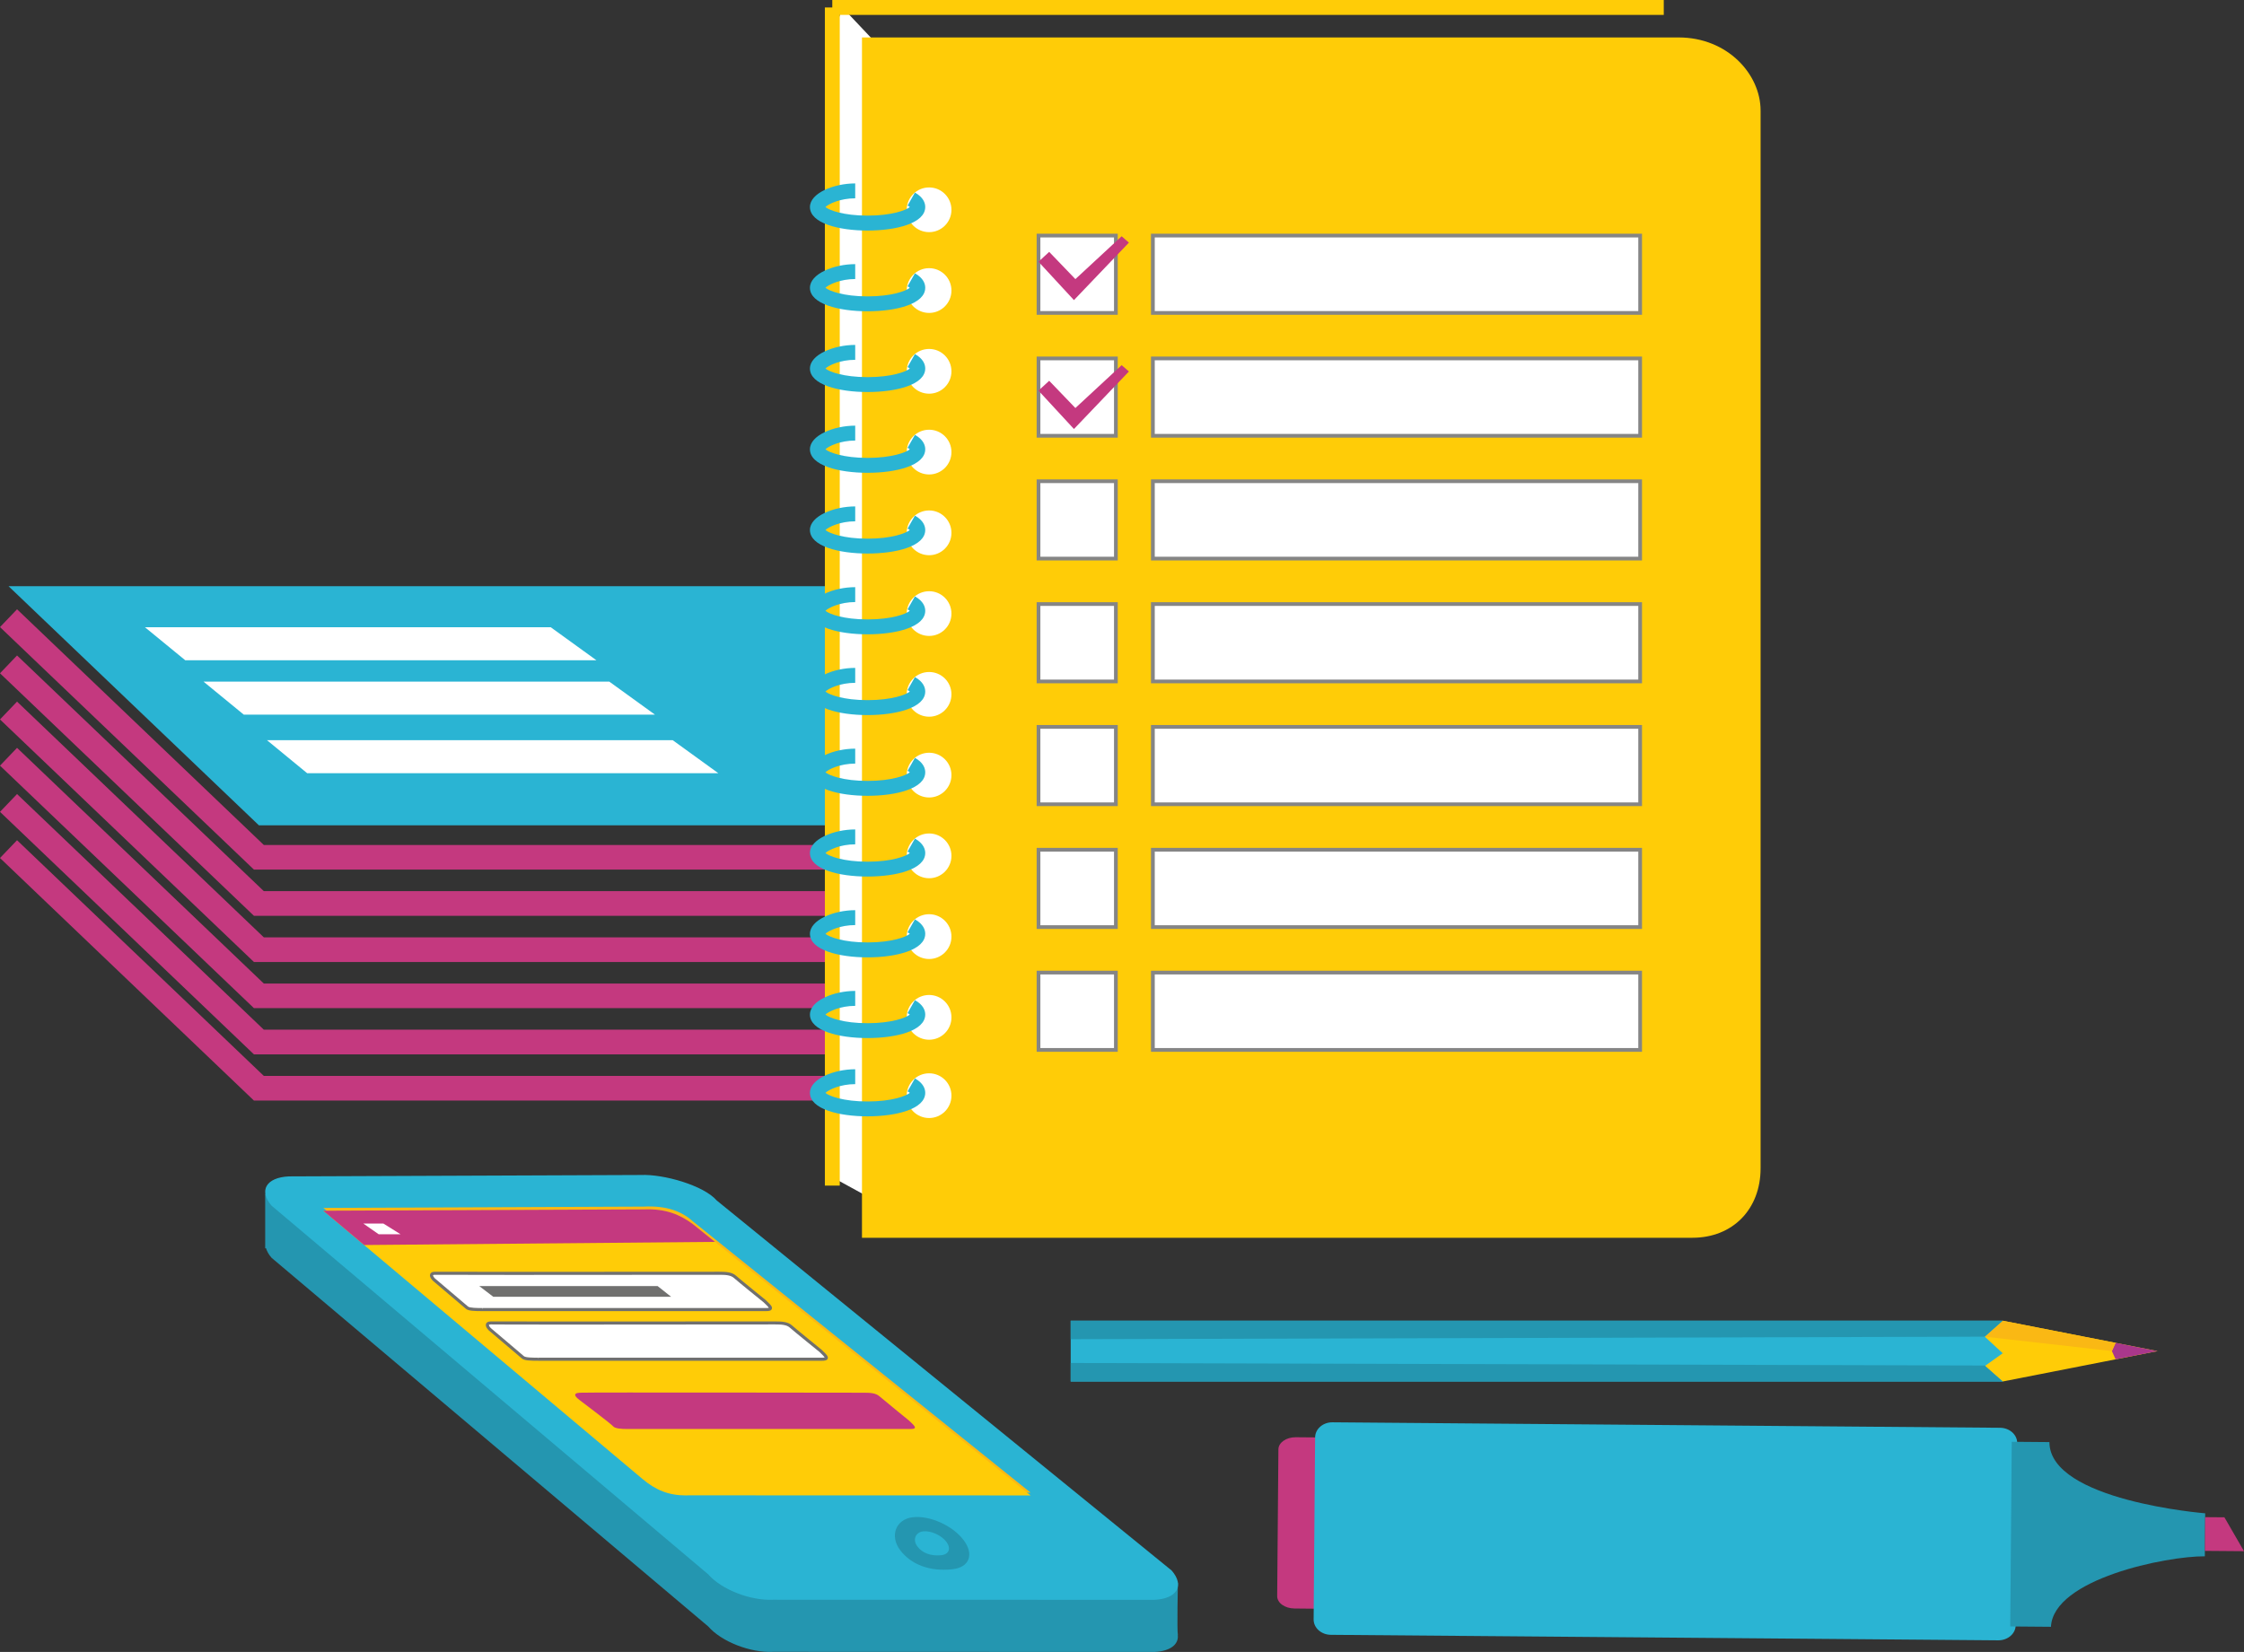 <?xml version="1.0" encoding="UTF-8" standalone="no"?>
<!-- Created with Inkscape (http://www.inkscape.org/) -->

<svg
   xmlns:dc="http://purl.org/dc/elements/1.1/"
   xmlns:cc="http://creativecommons.org/ns#"
   xmlns:rdf="http://www.w3.org/1999/02/22-rdf-syntax-ns#"
   xmlns:svg="http://www.w3.org/2000/svg"
   xmlns="http://www.w3.org/2000/svg"
   xmlns:sodipodi="http://sodipodi.sourceforge.net/DTD/sodipodi-0.dtd"
   xmlns:inkscape="http://www.inkscape.org/namespaces/inkscape"
   width="224.531"
   height="165.341"
   id="svg3401"
   version="1.1"
   inkscape:version="0.48.5 r10040"
   sodipodi:docname="Nowy dokument 3">
  <rect width="100%" height="100%" fill="#333333" stroke="none"/>
  <defs
     id="defs3403">
    <clipPath
       id="clipPath3491"
       clipPathUnits="userSpaceOnUse">
      <path
         id="path3493"
         d="m 0,132.273 179.625,0 L 179.625,0 0,0 0,132.273 z"
         inkscape:connector-curvature="0" />
    </clipPath>
  </defs>
  <sodipodi:namedview
     id="base"
     pagecolor="#ffffff"
     bordercolor="#666666"
     borderopacity="1.0"
     inkscape:pageopacity="0.0"
     inkscape:pageshadow="2"
     inkscape:zoom="0.35"
     inkscape:cx="144.40829"
     inkscape:cy="54.099187"
     inkscape:document-units="px"
     inkscape:current-layer="layer1"
     showgrid="false"
     fit-margin-top="0"
     fit-margin-left="0"
     fit-margin-right="0"
     fit-margin-bottom="0"
     inkscape:window-width="511"
     inkscape:window-height="423"
     inkscape:window-x="2128"
     inkscape:window-y="602"
     inkscape:window-maximized="0" />
  <g
     inkscape:label="Layer 1"
     inkscape:groupmode="layer"
     id="layer1"
     transform="translate(-230.592,-421.12)">
    <g
       transform="matrix(1.25,0,0,-1.25,230.592,586.461)"
       inkscape:label="budgeting"
       id="g3417">
      <g
         transform="translate(0.682,85.338)"
         id="g3419">
        <path
           id="path3421"
           style="fill:#2ab4d3;fill-opacity:1;fill-rule:nonzero;stroke:none"
           d="m 0,0 20.04,-19.146 70.68,0 L 68.702,0 0,0 z"
           inkscape:connector-curvature="0" />
      </g>
      <g
         transform="translate(19.511,75.054)"
         id="g3423">
        <path
           id="path3425"
           style="fill:#ffffff;fill-opacity:1;fill-rule:nonzero;stroke:none"
           d="m 0,0 -3.221,2.642 32.481,0 L 32.913,0 0,0 z"
           inkscape:connector-curvature="0" />
      </g>
      <g
         transform="translate(14.827,79.407)"
         id="g3427">
        <path
           id="path3429"
           style="fill:#ffffff;fill-opacity:1;fill-rule:nonzero;stroke:none"
           d="m 0,0 -3.222,2.642 32.481,0 L 32.913,0 0,0 z"
           inkscape:connector-curvature="0" />
      </g>
      <g
         transform="translate(24.59,70.36)"
         id="g3431">
        <path
           id="path3433"
           style="fill:#ffffff;fill-opacity:1;fill-rule:nonzero;stroke:none"
           d="m 0,0 -3.218,2.645 32.477,0 L 32.913,0 0,0 z"
           inkscape:connector-curvature="0" />
      </g>
      <g
         transform="translate(0,82.061)"
         id="g3435">
        <path
           id="path3437"
           style="fill:#c4397f;fill-opacity:1;fill-rule:nonzero;stroke:none"
           d="m 0,0 20.326,-19.417 71.076,0 0,1.971 -70.284,0 L 1.364,1.427 0,0 z"
           inkscape:connector-curvature="0" />
      </g>
      <g
         transform="translate(0,78.363)"
         id="g3439">
        <path
           id="path3441"
           style="fill:#c4397f;fill-opacity:1;fill-rule:nonzero;stroke:none"
           d="m 0,0 20.326,-19.418 71.076,0 0,1.974 -70.284,0 L 1.364,1.427 0,0 z"
           inkscape:connector-curvature="0" />
      </g>
      <g
         transform="translate(0,74.668)"
         id="g3443">
        <path
           id="path3445"
           style="fill:#c4397f;fill-opacity:1;fill-rule:nonzero;stroke:none"
           d="m 0,0 20.326,-19.421 71.076,0 0,1.973 -70.284,0 L 1.364,1.427 0,0 z"
           inkscape:connector-curvature="0" />
      </g>
      <g
         transform="translate(0,70.967)"
         id="g3447">
        <path
           id="path3449"
           style="fill:#c4397f;fill-opacity:1;fill-rule:nonzero;stroke:none"
           d="m 0,0 20.326,-19.416 71.076,0 0,1.97 -70.284,0 L 1.364,1.426 0,0 z"
           inkscape:connector-curvature="0" />
      </g>
      <g
         transform="translate(0,67.268)"
         id="g3451">
        <path
           id="path3453"
           style="fill:#c4397f;fill-opacity:1;fill-rule:nonzero;stroke:none"
           d="m 0,0 20.326,-19.418 71.076,0 0,1.976 -70.284,0 L 1.364,1.426 0,0 z"
           inkscape:connector-curvature="0" />
      </g>
      <g
         transform="translate(0,63.572)"
         id="g3455">
        <path
           id="path3457"
           style="fill:#c4397f;fill-opacity:1;fill-rule:nonzero;stroke:none"
           d="m 0,0 20.326,-19.421 71.076,0 0,1.974 -70.284,0 L 1.364,1.424 0,0 z"
           inkscape:connector-curvature="0" />
      </g>
      <path
         id="path3459"
         style="fill:#2ab4d3;fill-opacity:1;fill-rule:nonzero;stroke:none"
         d="m 85.706,21.656 74.605,0 0,4.867 -74.605,0 0,-4.867 z"
         inkscape:connector-curvature="0" />
      <g
         transform="translate(158.874,22.891)"
         id="g3461">
        <path
           id="path3463"
           style="fill:#ffcc07;fill-opacity:1;fill-rule:nonzero;stroke:none"
           d="M 0,0 1.437,-1.234 13.83,1.199 1.437,3.633 0,2.355 1.437,1.028 0,0 z"
           inkscape:connector-curvature="0" />
      </g>
      <g
         transform="translate(169.347,23.434)"
         id="g3465">
        <path
           id="path3467"
           style="fill:#a9378b;fill-opacity:1;fill-rule:nonzero;stroke:none"
           d="M 0,0 -0.297,0.659 0,1.318 3.356,0.656 0,0 z"
           inkscape:connector-curvature="0" />
      </g>
      <g
         transform="translate(169.347,24.752)"
         id="g3469">
        <path
           id="path3471"
           style="fill:#fab814;fill-opacity:1;fill-rule:nonzero;stroke:none"
           d="M 0,0 -9.036,1.771 -10.474,0.494 -0.297,-0.659 0,0 z"
           inkscape:connector-curvature="0" />
      </g>
      <g
         transform="translate(160.311,26.523)"
         id="g3473">
        <path
           id="path3475"
           style="fill:#2496b0;fill-opacity:1;fill-rule:nonzero;stroke:none"
           d="M 0,0 -1.437,-1.277 -74.605,-1.479 -74.605,0 0,0 z"
           inkscape:connector-curvature="0" />
      </g>
      <g
         transform="translate(160.311,21.656)"
         id="g3477">
        <path
           id="path3479"
           style="fill:#2496b0;fill-opacity:1;fill-rule:nonzero;stroke:none"
           d="M 0,0 -1.437,1.28 -74.605,1.482 -74.605,0 0,0 z"
           inkscape:connector-curvature="0" />
      </g>
      <g
         transform="translate(72.579,126.228)"
         id="g3481">
        <path
           id="path3483"
           style="fill:#ffffff;fill-opacity:1;fill-rule:nonzero;stroke:none"
           d="m 0,0 -5.147,5.445 -0.81,-2.399 0,-91.261 5.289,-2.896 L 0,0 z"
           inkscape:connector-curvature="0" />
      </g>
      <path
         id="path3485"
         style="fill:#ffcc07;fill-opacity:1;fill-rule:nonzero;stroke:none"
         d="m 67.219,37.342 -1.191,0 0,94.332 1.191,0 0,-94.332 z"
         inkscape:connector-curvature="0" />
      <g
         id="g3487">
        <g
           clip-path="url(#clipPath3491)"
           id="g3489">
          <g
             transform="translate(135.471,33.165)"
             id="g3495">
            <path
               id="path3497"
               style="fill:#ffcc07;fill-opacity:1;fill-rule:nonzero;stroke:none"
               d="m 0,0 -66.473,0 0,96.109 65.379,0 c 3.877,0 6.553,-2.921 6.553,-5.858 l 0,-84.679 C 5.459,2.287 3.233,0 0,0"
               inkscape:connector-curvature="0" />
          </g>
          <g
             transform="translate(76.161,115.472)"
             id="g3499">
            <path
               id="path3501"
               style="fill:#ffffff;fill-opacity:1;fill-rule:nonzero;stroke:none"
               d="m 0,0 c 0,-0.988 -0.802,-1.787 -1.787,-1.787 -0.993,0 -1.795,0.799 -1.795,1.787 0,0.991 0.802,1.793 1.795,1.793 C -0.802,1.793 0,0.991 0,0"
               inkscape:connector-curvature="0" />
          </g>
          <g
             transform="translate(69.448,113.812)"
             id="g3503">
            <path
               id="path3505"
               style="fill:#2ab4d3;fill-opacity:1;fill-rule:nonzero;stroke:none"
               d="m 0,0 c -2.298,0 -4.615,0.584 -4.615,1.886 0,1.113 1.911,1.889 3.624,1.889 l 0,-1.193 C -2.187,2.582 -3.117,2.138 -3.375,1.883 -3.094,1.638 -1.95,1.196 0,1.196 1.949,1.196 3.096,1.638 3.377,1.883 3.341,1.917 3.288,1.954 3.201,2.001 L 3.79,3.042 C 4.471,2.657 4.614,2.203 4.614,1.886 4.614,0.584 2.295,0 0,0"
               inkscape:connector-curvature="0" />
          </g>
          <g
             transform="translate(76.161,109.008)"
             id="g3507">
            <path
               id="path3509"
               style="fill:#ffffff;fill-opacity:1;fill-rule:nonzero;stroke:none"
               d="m 0,0 c 0,-0.988 -0.802,-1.791 -1.787,-1.791 -0.993,0 -1.795,0.803 -1.795,1.791 0,0.991 0.802,1.793 1.795,1.793 C -0.802,1.793 0,0.991 0,0"
               inkscape:connector-curvature="0" />
          </g>
          <g
             transform="translate(69.448,107.348)"
             id="g3511">
            <path
               id="path3513"
               style="fill:#2ab4d3;fill-opacity:1;fill-rule:nonzero;stroke:none"
               d="m 0,0 c -2.298,0 -4.615,0.584 -4.615,1.884 0,1.115 1.911,1.892 3.624,1.892 l 0,-1.193 C -2.187,2.583 -3.117,2.135 -3.375,1.884 -3.094,1.638 -1.95,1.193 0,1.193 1.949,1.193 3.096,1.638 3.377,1.884 3.341,1.914 3.288,1.955 3.201,2.002 L 3.79,3.039 C 4.471,2.657 4.614,2.2 4.614,1.884 4.614,0.584 2.295,0 0,0"
               inkscape:connector-curvature="0" />
          </g>
          <g
             transform="translate(76.161,102.54)"
             id="g3515">
            <path
               id="path3517"
               style="fill:#ffffff;fill-opacity:1;fill-rule:nonzero;stroke:none"
               d="m 0,0 c 0,-0.988 -0.802,-1.79 -1.787,-1.79 -0.993,0 -1.795,0.802 -1.795,1.79 0,0.991 0.802,1.793 1.795,1.793 C -0.802,1.793 0,0.991 0,0"
               inkscape:connector-curvature="0" />
          </g>
          <g
             transform="translate(69.448,100.883)"
             id="g3519">
            <path
               id="path3521"
               style="fill:#2ab4d3;fill-opacity:1;fill-rule:nonzero;stroke:none"
               d="m 0,0 c -2.298,0 -4.615,0.582 -4.615,1.884 0,1.116 1.911,1.889 3.624,1.889 l 0,-1.193 C -2.187,2.58 -3.117,2.136 -3.375,1.881 -3.094,1.635 -1.95,1.193 0,1.193 1.949,1.193 3.096,1.635 3.377,1.881 3.341,1.915 3.288,1.955 3.201,1.999 L 3.79,3.04 C 4.471,2.654 4.614,2.201 4.614,1.884 4.614,0.582 2.295,0 0,0"
               inkscape:connector-curvature="0" />
          </g>
          <g
             transform="translate(76.161,96.075)"
             id="g3523">
            <path
               id="path3525"
               style="fill:#ffffff;fill-opacity:1;fill-rule:nonzero;stroke:none"
               d="m 0,0 c 0,-0.991 -0.802,-1.793 -1.787,-1.793 -0.993,0 -1.795,0.802 -1.795,1.793 0,0.991 0.802,1.79 1.795,1.79 C -0.802,1.79 0,0.991 0,0"
               inkscape:connector-curvature="0" />
          </g>
          <g
             transform="translate(69.448,94.416)"
             id="g3527">
            <path
               id="path3529"
               style="fill:#2ab4d3;fill-opacity:1;fill-rule:nonzero;stroke:none"
               d="m 0,0 c -2.298,0 -4.615,0.581 -4.615,1.886 0,1.113 1.911,1.889 3.624,1.889 l 0,-1.193 C -2.187,2.582 -3.117,2.135 -3.375,1.88 -3.094,1.635 -1.95,1.193 0,1.193 c 1.949,0 3.096,0.445 3.377,0.69 C 3.341,1.914 3.288,1.954 3.201,2.001 L 3.79,3.039 C 4.471,2.654 4.614,2.2 4.614,1.886 4.614,0.581 2.295,0 0,0"
               inkscape:connector-curvature="0" />
          </g>
          <g
             transform="translate(76.161,89.607)"
             id="g3531">
            <path
               id="path3533"
               style="fill:#ffffff;fill-opacity:1;fill-rule:nonzero;stroke:none"
               d="m 0,0 c 0,-0.988 -0.802,-1.79 -1.787,-1.79 -0.993,0 -1.795,0.802 -1.795,1.79 0,0.988 0.802,1.794 1.795,1.794 C -0.802,1.794 0,0.988 0,0"
               inkscape:connector-curvature="0" />
          </g>
          <g
             transform="translate(69.448,87.951)"
             id="g3535">
            <path
               id="path3537"
               style="fill:#2ab4d3;fill-opacity:1;fill-rule:nonzero;stroke:none"
               d="m 0,0 c -2.298,0 -4.615,0.581 -4.615,1.884 0,1.115 1.911,1.889 3.624,1.889 l 0,-1.193 C -2.187,2.58 -3.117,2.132 -3.375,1.881 -3.094,1.635 -1.95,1.19 0,1.19 1.949,1.19 3.096,1.638 3.377,1.884 3.341,1.911 3.288,1.952 3.201,1.998 L 3.79,3.036 C 4.471,2.654 4.614,2.197 4.614,1.884 4.614,0.581 2.295,0 0,0"
               inkscape:connector-curvature="0" />
          </g>
          <g
             transform="translate(76.161,83.141)"
             id="g3539">
            <path
               id="path3541"
               style="fill:#ffffff;fill-opacity:1;fill-rule:nonzero;stroke:none"
               d="m 0,0 c 0,-0.988 -0.802,-1.787 -1.787,-1.787 -0.993,0 -1.795,0.799 -1.795,1.787 0,0.991 0.802,1.793 1.795,1.793 C -0.802,1.793 0,0.991 0,0"
               inkscape:connector-curvature="0" />
          </g>
          <g
             transform="translate(69.448,81.483)"
             id="g3543">
            <path
               id="path3545"
               style="fill:#2ab4d3;fill-opacity:1;fill-rule:nonzero;stroke:none"
               d="m 0,0 c -2.298,0 -4.615,0.581 -4.615,1.884 0,1.115 1.911,1.892 3.624,1.892 l 0,-1.193 C -2.187,2.583 -3.117,2.136 -3.375,1.884 -3.094,1.635 -1.95,1.193 0,1.193 1.949,1.193 3.096,1.635 3.377,1.884 3.341,1.915 3.288,1.952 3.201,2.002 L 3.79,3.036 C 4.471,2.654 4.614,2.197 4.614,1.884 4.614,0.581 2.295,0 0,0"
               inkscape:connector-curvature="0" />
          </g>
          <g
             transform="translate(76.161,76.679)"
             id="g3547">
            <path
               id="path3549"
               style="fill:#ffffff;fill-opacity:1;fill-rule:nonzero;stroke:none"
               d="m 0,0 c 0,-0.991 -0.802,-1.793 -1.787,-1.793 -0.993,0 -1.795,0.802 -1.795,1.793 0,0.988 0.802,1.787 1.795,1.787 C -0.802,1.787 0,0.988 0,0"
               inkscape:connector-curvature="0" />
          </g>
          <g
             transform="translate(69.448,75.016)"
             id="g3551">
            <path
               id="path3553"
               style="fill:#2ab4d3;fill-opacity:1;fill-rule:nonzero;stroke:none"
               d="m 0,0 c -2.298,0 -4.615,0.585 -4.615,1.884 0,1.119 1.911,1.895 3.624,1.895 l 0,-1.196 C -2.187,2.583 -3.117,2.139 -3.375,1.884 -3.094,1.639 -1.95,1.197 0,1.197 1.949,1.197 3.096,1.639 3.377,1.884 3.341,1.915 3.288,1.958 3.201,2.002 L 3.79,3.043 C 4.471,2.658 4.614,2.204 4.614,1.884 4.614,0.585 2.295,0 0,0"
               inkscape:connector-curvature="0" />
          </g>
          <g
             transform="translate(76.161,70.211)"
             id="g3555">
            <path
               id="path3557"
               style="fill:#ffffff;fill-opacity:1;fill-rule:nonzero;stroke:none"
               d="m 0,0 c 0,-0.991 -0.802,-1.793 -1.787,-1.793 -0.993,0 -1.795,0.802 -1.795,1.793 0,0.988 0.802,1.79 1.795,1.79 C -0.802,1.79 0,0.988 0,0"
               inkscape:connector-curvature="0" />
          </g>
          <g
             transform="translate(69.448,68.552)"
             id="g3559">
            <path
               id="path3561"
               style="fill:#2ab4d3;fill-opacity:1;fill-rule:nonzero;stroke:none"
               d="m 0,0 c -2.298,0 -4.615,0.581 -4.615,1.883 0,1.116 1.911,1.893 3.624,1.893 l 0,-1.197 C -2.187,2.579 -3.117,2.135 -3.375,1.88 -3.094,1.635 -1.95,1.193 0,1.193 c 1.949,0 3.096,0.445 3.377,0.69 C 3.341,1.914 3.288,1.955 3.201,2.001 L 3.79,3.039 C 4.471,2.657 4.614,2.2 4.614,1.883 4.614,0.581 2.295,0 0,0"
               inkscape:connector-curvature="0" />
          </g>
          <g
             transform="translate(76.161,63.747)"
             id="g3563">
            <path
               id="path3565"
               style="fill:#ffffff;fill-opacity:1;fill-rule:nonzero;stroke:none"
               d="m 0,0 c 0,-0.991 -0.802,-1.794 -1.787,-1.794 -0.993,0 -1.795,0.803 -1.795,1.794 0,0.988 0.802,1.79 1.795,1.79 C -0.802,1.79 0,0.988 0,0"
               inkscape:connector-curvature="0" />
          </g>
          <g
             transform="translate(69.448,62.087)"
             id="g3567">
            <path
               id="path3569"
               style="fill:#2ab4d3;fill-opacity:1;fill-rule:nonzero;stroke:none"
               d="m 0,0 c -2.298,0 -4.615,0.581 -4.615,1.884 0,1.115 1.911,1.889 3.624,1.889 l 0,-1.193 C -2.187,2.58 -3.117,2.136 -3.375,1.881 -3.094,1.635 -1.95,1.19 0,1.19 1.949,1.19 3.096,1.635 3.377,1.884 3.341,1.908 3.288,1.952 3.201,1.999 L 3.79,3.04 C 4.471,2.654 4.614,2.197 4.614,1.884 4.614,0.581 2.295,0 0,0"
               inkscape:connector-curvature="0" />
          </g>
          <g
             transform="translate(76.161,57.276)"
             id="g3571">
            <path
               id="path3573"
               style="fill:#ffffff;fill-opacity:1;fill-rule:nonzero;stroke:none"
               d="m 0,0 c 0,-0.988 -0.802,-1.79 -1.787,-1.79 -0.993,0 -1.795,0.802 -1.795,1.79 0,0.991 0.802,1.796 1.795,1.796 C -0.802,1.796 0,0.991 0,0"
               inkscape:connector-curvature="0" />
          </g>
          <g
             transform="translate(69.448,55.616)"
             id="g3575">
            <path
               id="path3577"
               style="fill:#2ab4d3;fill-opacity:1;fill-rule:nonzero;stroke:none"
               d="m 0,0 c -2.298,0 -4.615,0.588 -4.615,1.887 0,1.116 1.911,1.892 3.624,1.892 l 0,-1.193 C -2.187,2.586 -3.117,2.142 -3.375,1.887 -3.094,1.638 -1.95,1.196 0,1.196 1.949,1.196 3.096,1.642 3.377,1.887 3.341,1.918 3.288,1.958 3.201,2.005 L 3.79,3.043 C 4.471,2.657 4.614,2.2 4.614,1.887 4.614,0.588 2.295,0 0,0"
               inkscape:connector-curvature="0" />
          </g>
          <g
             transform="translate(76.161,50.812)"
             id="g3579">
            <path
               id="path3581"
               style="fill:#ffffff;fill-opacity:1;fill-rule:nonzero;stroke:none"
               d="m 0,0 c 0,-0.991 -0.802,-1.79 -1.787,-1.79 -0.993,0 -1.795,0.799 -1.795,1.79 0,0.991 0.802,1.793 1.795,1.793 C -0.802,1.793 0,0.991 0,0"
               inkscape:connector-curvature="0" />
          </g>
          <g
             transform="translate(69.448,49.155)"
             id="g3583">
            <path
               id="path3585"
               style="fill:#2ab4d3;fill-opacity:1;fill-rule:nonzero;stroke:none"
               d="m 0,0 c -2.298,0 -4.615,0.578 -4.615,1.883 0,1.116 1.911,1.893 3.624,1.893 l 0,-1.197 C -2.187,2.579 -3.117,2.132 -3.375,1.88 -3.094,1.632 -1.95,1.19 0,1.19 1.949,1.19 3.096,1.635 3.377,1.88 3.341,1.911 3.288,1.952 3.201,1.998 L 3.79,3.036 C 4.471,2.654 4.614,2.197 4.614,1.883 4.614,0.578 2.295,0 0,0"
               inkscape:connector-curvature="0" />
          </g>
          <g
             transform="translate(76.161,44.543)"
             id="g3587">
            <path
               id="path3589"
               style="fill:#ffffff;fill-opacity:1;fill-rule:nonzero;stroke:none"
               d="m 0,0 c 0,-0.991 -0.802,-1.79 -1.787,-1.79 -0.993,0 -1.795,0.799 -1.795,1.79 0,0.991 0.802,1.79 1.795,1.79 C -0.802,1.79 0,0.991 0,0"
               inkscape:connector-curvature="0" />
          </g>
          <g
             transform="translate(69.448,42.887)"
             id="g3591">
            <path
               id="path3593"
               style="fill:#2ab4d3;fill-opacity:1;fill-rule:nonzero;stroke:none"
               d="m 0,0 c -2.298,0 -4.615,0.581 -4.615,1.883 0,1.113 1.911,1.889 3.624,1.889 l 0,-1.193 C -2.187,2.579 -3.117,2.132 -3.375,1.877 -3.094,1.631 -1.95,1.19 0,1.19 1.949,1.19 3.096,1.635 3.377,1.88 3.341,1.911 3.288,1.951 3.201,2.001 L 3.79,3.036 C 4.471,2.654 4.614,2.197 4.614,1.883 4.614,0.581 2.295,0 0,0"
               inkscape:connector-curvature="0" />
          </g>
          <path
             id="path3595"
             style="fill:#ffffff;fill-opacity:1;fill-rule:nonzero;stroke:none"
             d="m 89.323,107.217 -6.195,0 0,6.194 6.195,0 0,-6.194 z"
             inkscape:connector-curvature="0" />
          <path
             id="path3597"
             style="fill:#858585;fill-opacity:1;fill-rule:nonzero;stroke:none"
             d="m 83.278,107.366 5.895,0 0,5.896 -5.895,0 0,-5.896 z m 6.194,-0.298 -6.492,0 0,6.492 6.492,0 0,-6.492 z"
             inkscape:connector-curvature="0" />
          <path
             id="path3599"
             style="fill:#ffffff;fill-opacity:1;fill-rule:nonzero;stroke:none"
             d="m 131.291,107.217 -39.009,0 0,6.194 39.009,0 0,-6.194 z"
             inkscape:connector-curvature="0" />
          <path
             id="path3601"
             style="fill:#858585;fill-opacity:1;fill-rule:nonzero;stroke:none"
             d="m 92.434,107.366 38.706,0 0,5.896 -38.706,0 0,-5.896 z m 39.004,-0.298 -39.306,0 0,6.492 39.306,0 0,-6.492 z"
             inkscape:connector-curvature="0" />
          <path
             id="path3603"
             style="fill:#ffffff;fill-opacity:1;fill-rule:nonzero;stroke:none"
             d="m 89.323,97.381 -6.195,0 0,6.193 6.195,0 0,-6.193 z"
             inkscape:connector-curvature="0" />
          <path
             id="path3605"
             style="fill:#858585;fill-opacity:1;fill-rule:nonzero;stroke:none"
             d="m 83.278,97.529 5.895,0 0,5.896 -5.895,0 0,-5.896 z m 6.194,-0.298 -6.492,0 0,6.492 6.492,0 0,-6.492 z"
             inkscape:connector-curvature="0" />
          <path
             id="path3607"
             style="fill:#ffffff;fill-opacity:1;fill-rule:nonzero;stroke:none"
             d="m 131.291,97.381 -39.009,0 0,6.193 39.009,0 0,-6.193 z"
             inkscape:connector-curvature="0" />
          <path
             id="path3609"
             style="fill:#858585;fill-opacity:1;fill-rule:nonzero;stroke:none"
             d="m 92.434,97.529 38.706,0 0,5.896 -38.706,0 0,-5.896 z m 39.004,-0.298 -39.306,0 0,6.492 39.306,0 0,-6.492 z"
             inkscape:connector-curvature="0" />
          <path
             id="path3611"
             style="fill:#ffffff;fill-opacity:1;fill-rule:nonzero;stroke:none"
             d="m 89.323,87.547 -6.195,0 0,6.194 6.195,0 0,-6.194 z"
             inkscape:connector-curvature="0" />
          <path
             id="path3613"
             style="fill:#858585;fill-opacity:1;fill-rule:nonzero;stroke:none"
             d="m 83.278,87.696 5.895,0 0,5.896 -5.895,0 0,-5.896 z m 6.194,-0.298 -6.492,0 0,6.489 6.492,0 0,-6.489 z"
             inkscape:connector-curvature="0" />
          <path
             id="path3615"
             style="fill:#ffffff;fill-opacity:1;fill-rule:nonzero;stroke:none"
             d="m 131.291,87.547 -39.009,0 0,6.194 39.009,0 0,-6.194 z"
             inkscape:connector-curvature="0" />
          <path
             id="path3617"
             style="fill:#858585;fill-opacity:1;fill-rule:nonzero;stroke:none"
             d="m 92.434,87.696 38.706,0 0,5.896 -38.706,0 0,-5.896 z m 39.004,-0.298 -39.306,0 0,6.489 39.306,0 0,-6.489 z"
             inkscape:connector-curvature="0" />
          <path
             id="path3619"
             style="fill:#ffffff;fill-opacity:1;fill-rule:nonzero;stroke:none"
             d="m 89.323,77.711 -6.195,0 0,6.197 6.195,0 0,-6.197 z"
             inkscape:connector-curvature="0" />
          <path
             id="path3621"
             style="fill:#858585;fill-opacity:1;fill-rule:nonzero;stroke:none"
             d="m 83.278,77.859 5.895,0 0,5.899 -5.895,0 0,-5.899 z m 6.194,-0.297 -6.492,0 0,6.492 6.492,0 0,-6.492 z"
             inkscape:connector-curvature="0" />
          <path
             id="path3623"
             style="fill:#ffffff;fill-opacity:1;fill-rule:nonzero;stroke:none"
             d="m 131.291,77.711 -39.009,0 0,6.197 39.009,0 0,-6.197 z"
             inkscape:connector-curvature="0" />
          <path
             id="path3625"
             style="fill:#858585;fill-opacity:1;fill-rule:nonzero;stroke:none"
             d="m 92.434,77.859 38.706,0 0,5.899 -38.706,0 0,-5.899 z m 39.004,-0.297 -39.306,0 0,6.492 39.306,0 0,-6.492 z"
             inkscape:connector-curvature="0" />
          <path
             id="path3627"
             style="fill:#ffffff;fill-opacity:1;fill-rule:nonzero;stroke:none"
             d="m 89.323,67.877 -6.195,0 0,6.194 6.195,0 0,-6.194 z"
             inkscape:connector-curvature="0" />
          <path
             id="path3629"
             style="fill:#858585;fill-opacity:1;fill-rule:nonzero;stroke:none"
             d="m 83.278,68.023 5.895,0 0,5.898 -5.895,0 0,-5.898 z m 6.194,-0.294 -6.492,0 0,6.492 6.492,0 0,-6.492 z"
             inkscape:connector-curvature="0" />
          <path
             id="path3631"
             style="fill:#ffffff;fill-opacity:1;fill-rule:nonzero;stroke:none"
             d="m 131.291,67.877 -39.009,0 0,6.194 39.009,0 0,-6.194 z"
             inkscape:connector-curvature="0" />
          <path
             id="path3633"
             style="fill:#858585;fill-opacity:1;fill-rule:nonzero;stroke:none"
             d="m 92.434,68.023 38.706,0 0,5.898 -38.706,0 0,-5.898 z m 39.004,-0.294 -39.306,0 0,6.492 39.306,0 0,-6.492 z"
             inkscape:connector-curvature="0" />
          <path
             id="path3635"
             style="fill:#ffffff;fill-opacity:1;fill-rule:nonzero;stroke:none"
             d="m 89.323,58.041 -6.195,0 0,6.193 6.195,0 0,-6.193 z"
             inkscape:connector-curvature="0" />
          <path
             id="path3637"
             style="fill:#858585;fill-opacity:1;fill-rule:nonzero;stroke:none"
             d="m 83.278,58.189 5.895,0 0,5.896 -5.895,0 0,-5.896 z m 6.194,-0.297 -6.492,0 0,6.492 6.492,0 0,-6.492 z"
             inkscape:connector-curvature="0" />
          <path
             id="path3639"
             style="fill:#ffffff;fill-opacity:1;fill-rule:nonzero;stroke:none"
             d="m 131.291,58.041 -39.009,0 0,6.193 39.009,0 0,-6.193 z"
             inkscape:connector-curvature="0" />
          <path
             id="path3641"
             style="fill:#858585;fill-opacity:1;fill-rule:nonzero;stroke:none"
             d="m 92.434,58.189 38.706,0 0,5.896 -38.706,0 0,-5.896 z m 39.004,-0.297 -39.306,0 0,6.492 39.306,0 0,-6.492 z"
             inkscape:connector-curvature="0" />
          <path
             id="path3643"
             style="fill:#ffffff;fill-opacity:1;fill-rule:nonzero;stroke:none"
             d="m 89.323,48.207 -6.195,0 0,6.194 6.195,0 0,-6.194 z"
             inkscape:connector-curvature="0" />
          <path
             id="path3645"
             style="fill:#858585;fill-opacity:1;fill-rule:nonzero;stroke:none"
             d="m 83.278,48.356 5.895,0 0,5.893 -5.895,0 0,-5.893 z m 6.194,-0.301 -6.492,0 0,6.492 6.492,0 0,-6.492 z"
             inkscape:connector-curvature="0" />
          <path
             id="path3647"
             style="fill:#ffffff;fill-opacity:1;fill-rule:nonzero;stroke:none"
             d="m 131.291,48.207 -39.009,0 0,6.194 39.009,0 0,-6.194 z"
             inkscape:connector-curvature="0" />
          <path
             id="path3649"
             style="fill:#858585;fill-opacity:1;fill-rule:nonzero;stroke:none"
             d="m 92.434,48.356 38.706,0 0,5.893 -38.706,0 0,-5.893 z m 39.004,-0.301 -39.306,0 0,6.492 39.306,0 0,-6.492 z"
             inkscape:connector-curvature="0" />
          <g
             transform="translate(85.966,108.243)"
             id="g3651">
            <path
               id="path3653"
               style="fill:#c4397f;fill-opacity:1;fill-rule:nonzero;stroke:none"
               d="M 0,0 -2.839,3.073 -1.982,3.862 0.115,1.681 3.818,5.112 4.399,4.603 0,0 z"
               inkscape:connector-curvature="0" />
          </g>
          <g
             transform="translate(85.966,97.922)"
             id="g3655">
            <path
               id="path3657"
               style="fill:#c4397f;fill-opacity:1;fill-rule:nonzero;stroke:none"
               d="M 0,0 -2.839,3.073 -1.982,3.862 0.115,1.681 3.818,5.112 4.399,4.605 0,0 z"
               inkscape:connector-curvature="0" />
          </g>
          <path
             id="path3659"
             style="fill:#ffcc07;fill-opacity:1;fill-rule:nonzero;stroke:none"
             d="m 133.179,131.08 -66.556,0 0,1.193 66.556,0 0,-1.193 z"
             inkscape:connector-curvature="0" />
          <g
             transform="translate(94.285,5.542)"
             id="g3661">
            <path
               id="path3663"
               style="fill:#2496b0;fill-opacity:1;fill-rule:nonzero;stroke:none"
               d="M 0,0 -4.968,0.849 -5.061,0.516 -36.914,26.438 c -1.052,1.209 -4.272,2.121 -6.084,2.037 l -26.26,-0.106 -3.8,2.776 0,-4.361 0.067,0 c 0.075,-0.243 0.212,-0.501 0.446,-0.767 L -37.592,-3.5 c 1.049,-1.212 3.372,-2.122 5.186,-2.032 l 30.529,-0.01 c 1.293,0.063 1.961,0.619 1.869,1.368 L 0,-4.177 C -0.078,-3.857 0,0 0,0"
               inkscape:connector-curvature="0" />
          </g>
          <g
             transform="translate(93.788,6.521)"
             id="g3665">
            <path
               id="path3667"
               style="fill:#2ab4d3;fill-opacity:1;fill-rule:nonzero;stroke:none"
               d="m 0,0 c 1.049,-1.209 0.435,-2.259 -1.38,-2.347 l -30.529,0.007 c -1.814,-0.087 -4.137,0.823 -5.186,2.032 l -34.953,29.52 c -1.052,1.209 -0.433,2.259 1.379,2.346 l 28.168,0.112 c 1.813,0.084 5.032,-0.827 6.084,-2.039 L 0,0 z"
               inkscape:connector-curvature="0" />
          </g>
          <g
             transform="translate(51.536,34.989)"
             id="g3669">
            <path
               id="path3671"
               style="fill:#fab814;fill-opacity:1;fill-rule:nonzero;stroke:none"
               d="m 0,0 c 1.417,0 3.487,-0.736 3.928,-1.181 l 26.194,-21.05 0.836,0 L 3.928,-0.51 C 3.039,0.286 1.838,0.762 0,0.671 L -25.657,0.565 -24.862,-0.103 0,0 z"
               inkscape:connector-curvature="0" />
          </g>
          <g
             transform="translate(54.914,12.534)"
             id="g3673">
            <path
               id="path3675"
               style="fill:#ffcc07;fill-opacity:1;fill-rule:nonzero;stroke:none"
               d="M 0,0 C -1.38,0 -2.413,0.417 -3.482,1.315 -4.548,2.21 -29.035,22.797 -29.035,22.797 l 25.657,0.105 c 1.754,0.076 2.915,-0.425 3.928,-1.18 L 27.58,0 0.185,0.007 0,0 z"
               inkscape:connector-curvature="0" />
          </g>
          <g
             transform="translate(77.117,8.979)"
             id="g3677">
            <path
               id="path3679"
               style="fill:#2496b0;fill-opacity:1;fill-rule:nonzero;stroke:none"
               d="M 0,0 C -0.878,1.149 -2.69,1.964 -4.048,1.809 -5.406,1.656 -5.932,0.313 -5.054,-0.837 -4.177,-1.983 -2.696,-2.559 -0.865,-2.353 0.491,-2.204 0.878,-1.147 0,0"
               inkscape:connector-curvature="0" />
          </g>
          <g
             transform="translate(75.749,8.827)"
             id="g3681">
            <path
               id="path3683"
               style="fill:#2ab4d3;fill-opacity:1;fill-rule:nonzero;stroke:none"
               d="M 0,0 C -0.404,0.524 -1.232,0.897 -1.855,0.829 -2.476,0.758 -2.715,0.146 -2.313,-0.383 -1.912,-0.908 -1.234,-1.169 -0.399,-1.079 0.222,-1.011 0.399,-0.525 0,0"
               inkscape:connector-curvature="0" />
          </g>
          <g
             transform="translate(39.314,25.749)"
             id="g3685">
            <path
               id="path3687"
               style="fill:#ffffff;fill-opacity:1;fill-rule:nonzero;stroke:none"
               d="m 0,0 c -0.26,0.187 -0.522,0.612 0,0.594 0.669,-0.019 22.734,0 22.734,0 0.521,0 0.967,-0.019 1.265,-0.289 0.3,-0.267 2.368,-1.943 2.368,-1.943 0.342,-0.344 0.783,-0.671 0.124,-0.671 l -22.672,0 c -0.52,0 -1.112,-0.003 -1.285,0.159 C 2.445,-2.069 0,0 0,0"
               inkscape:connector-curvature="0" />
          </g>
          <g
             transform="translate(39.306,26.225)"
             id="g3689">
            <path
               id="path3691"
               style="fill:#70706f;fill-opacity:1;fill-rule:nonzero;stroke:none"
               d="m 0,0 c -0.136,0 -0.168,-0.031 -0.168,-0.031 -0.018,-0.049 0.078,-0.221 0.249,-0.345 0.106,-0.09 2.456,-2.076 2.543,-2.16 0.137,-0.127 0.757,-0.127 1.169,-0.127 l 0,-0.121 0.016,0.121 22.69,0 c 0.122,0 0.182,0.013 0.209,0.021 -0.041,0.069 -0.183,0.208 -0.283,0.305 -0.047,0.044 -0.092,0.09 -0.139,0.137 -0.073,0.059 -2.063,1.669 -2.363,1.939 C 23.66,-0.021 23.249,0 22.742,0 22.742,0 12.938,-0.012 6.201,-0.012 2.289,-0.012 0.203,-0.006 0.004,0 L 0,0 z m 26.499,-2.908 -22.706,0 c -0.662,0 -1.144,0.012 -1.335,0.192 -0.07,0.066 -1.851,1.572 -2.53,2.148 -0.169,0.121 -0.403,0.384 -0.331,0.609 0.028,0.093 0.12,0.201 0.382,0.201 l 0.033,0 C 0.209,0.236 2.29,0.236 6.201,0.236 c 6.737,0 16.541,0.006 16.541,0.006 0.541,0 1.019,-0.024 1.349,-0.319 0.292,-0.265 2.343,-1.924 2.362,-1.943 0.051,-0.052 0.096,-0.096 0.141,-0.14 0.238,-0.227 0.423,-0.406 0.354,-0.584 -0.06,-0.146 -0.262,-0.164 -0.449,-0.164"
               inkscape:connector-curvature="0" />
          </g>
          <g
             transform="translate(34.841,29.725)"
             id="g3693">
            <path
               id="path3695"
               style="fill:#ffffff;fill-opacity:1;fill-rule:nonzero;stroke:none"
               d="m 0,0 c -0.258,0.187 -0.523,0.615 0,0.597 0.671,-0.019 22.733,0 22.733,0 0.519,0 0.968,-0.019 1.266,-0.289 0.299,-0.271 2.369,-1.946 2.369,-1.946 0.343,-0.342 0.782,-0.672 0.125,-0.672 l -22.672,0 c -0.522,0 -1.114,0 -1.288,0.163 C 2.447,-2.066 0,0 0,0"
               inkscape:connector-curvature="0" />
          </g>
          <g
             transform="translate(34.835,30.2)"
             id="g3697">
            <path
               id="path3699"
               style="fill:#70706f;fill-opacity:1;fill-rule:nonzero;stroke:none"
               d="m 0,0 c -0.137,0 -0.167,-0.028 -0.17,-0.031 -0.018,-0.047 0.076,-0.221 0.249,-0.342 0.107,-0.091 2.457,-2.079 2.545,-2.163 0.136,-0.125 0.755,-0.125 1.164,-0.125 l 0,-0.124 0.021,0.124 22.69,0 c 0.118,0 0.178,0.01 0.207,0.019 -0.039,0.072 -0.181,0.211 -0.281,0.308 -0.049,0.043 -0.095,0.087 -0.139,0.134 -0.076,0.058 -2.068,1.672 -2.363,1.938 C 23.657,-0.019 23.229,0 22.739,0 c 0,0 -9.804,-0.01 -16.542,-0.01 -3.91,0 -5.994,0.003 -6.194,0.01 L 0,0 z m 26.499,-2.909 -22.711,0 c -0.659,0 -1.141,0.013 -1.335,0.192 -0.062,0.06 -1.544,1.319 -2.528,2.148 -0.166,0.118 -0.401,0.388 -0.331,0.609 0.03,0.097 0.123,0.205 0.384,0.205 l 0.031,0 C 0.208,0.239 2.29,0.236 6.197,0.236 c 6.738,0 16.542,0.009 16.542,0.009 0.542,0 1.019,-0.024 1.35,-0.323 0.291,-0.261 2.341,-1.924 2.362,-1.94 0.053,-0.052 0.1,-0.095 0.143,-0.139 0.238,-0.227 0.423,-0.407 0.351,-0.581 -0.06,-0.153 -0.259,-0.171 -0.446,-0.171"
               inkscape:connector-curvature="0" />
          </g>
          <g
             transform="translate(46.406,20.161)"
             id="g3701">
            <path
               id="path3703"
               style="fill:#c4397f;fill-opacity:1;fill-rule:nonzero;stroke:none"
               d="m 0,0 c -0.261,0.187 -0.67,0.56 0,0.597 0.673,0.037 22.733,0 22.733,0 0.52,0 0.968,-0.022 1.265,-0.292 0.3,-0.267 2.366,-1.943 2.366,-1.943 0.345,-0.341 0.783,-0.671 0.129,-0.671 l -22.675,0 c -0.519,0 -1.005,0.038 -1.153,0.224 C 2.518,-1.901 0,0 0,0"
               inkscape:connector-curvature="0" />
          </g>
          <g
             transform="translate(57.231,32.836)"
             id="g3705">
            <path
               id="path3707"
               style="fill:#c4397f;fill-opacity:1;fill-rule:nonzero;stroke:none"
               d="M 0,0 -1.767,1.42 C -2.78,2.175 -3.941,2.676 -5.695,2.601 L -31.353,2.495 -28.082,-0.252 0,0 z"
               inkscape:connector-curvature="0" />
          </g>
          <g
             transform="translate(29.084,34.303)"
             id="g3709">
            <path
               id="path3711"
               style="fill:#ffffff;fill-opacity:1;fill-rule:nonzero;stroke:none"
               d="m 0,0 1.229,-0.858 1.753,0 L 1.605,0 0,0 z"
               inkscape:connector-curvature="0" />
          </g>
          <g
             transform="translate(38.366,29.296)"
             id="g3713">
            <path
               id="path3715"
               style="fill:#70706f;fill-opacity:1;fill-rule:nonzero;stroke:none"
               d="m 0,0 1.116,-0.854 14.237,0 L 14.276,0 0,0 z"
               inkscape:connector-curvature="0" />
          </g>
          <g
             transform="translate(103.612,3.481)"
             id="g3717">
            <path
               id="path3719"
               style="fill:#c4397f;fill-opacity:1;fill-rule:nonzero;stroke:none"
               d="M 0,0 3.975,-0.038 4.09,13.678 0.11,13.712 c -0.761,0.006 -1.386,-0.429 -1.39,-0.973 L -1.378,0.994 C -1.382,0.45 -0.768,0.006 0,0"
               inkscape:connector-curvature="0" />
          </g>
          <g
             transform="translate(161.349,2.144)"
             id="g3721">
            <path
               id="path3723"
               style="fill:#2ab4d3;fill-opacity:1;fill-rule:nonzero;stroke:none"
               d="m 0,0 c -0.003,-0.678 -0.629,-1.215 -1.397,-1.212 l -53.422,0.441 c -0.768,0.006 -1.383,0.557 -1.378,1.234 l 0.119,14.573 c 0.005,0.678 0.63,1.219 1.397,1.209 l 53.425,-0.438 c 0.77,-0.006 1.386,-0.556 1.379,-1.234 L 0,0 z"
               inkscape:connector-curvature="0" />
          </g>
          <g
             transform="translate(164.171,2.015)"
             id="g3725">
            <path
               id="path3727"
               style="fill:#2496b0;fill-opacity:1;fill-rule:nonzero;stroke:none"
               d="m 0,0 c 0.194,3.838 9.265,5.669 12.318,5.644 l 0.03,3.443 c 0,0 -12.465,1.001 -12.471,5.703 L -3.137,14.815 -3.258,0.027 0,0 z"
               inkscape:connector-curvature="0" />
          </g>
          <g
             transform="translate(176.494,8.094)"
             id="g3729">
            <path
               id="path3731"
               style="fill:#c4397f;fill-opacity:1;fill-rule:nonzero;stroke:none"
               d="M 0,0 0.021,2.7 1.563,2.688 3.131,-0.025"
               inkscape:connector-curvature="0" />
          </g>
        </g>
      </g>
    </g>
  </g>
</svg>
